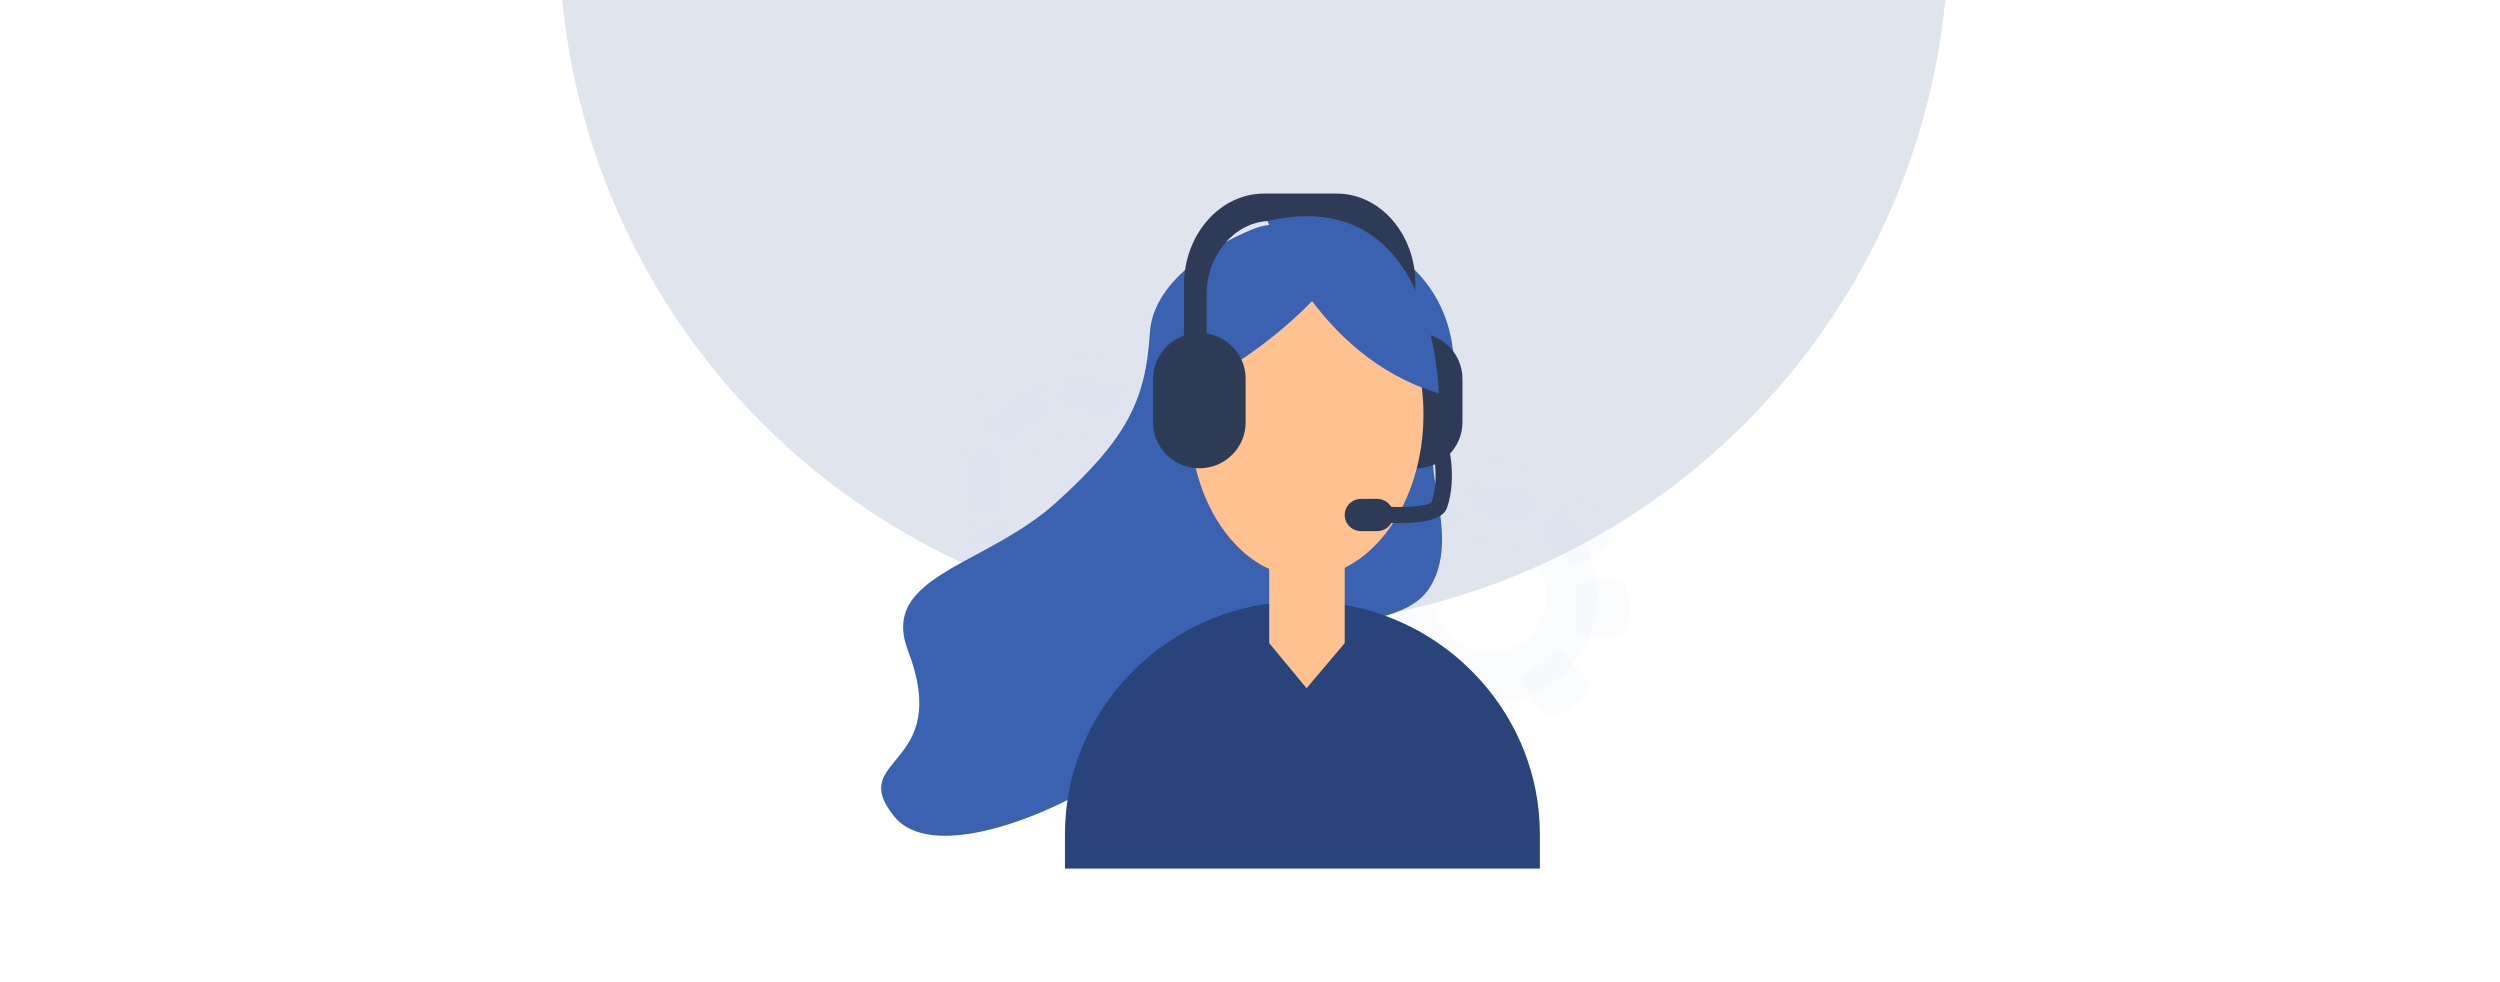 <svg width="331" height="130" viewBox="0 0 331 130" fill="none" xmlns="http://www.w3.org/2000/svg">
<g clip-path="url(#clip0_13_949)">
<circle cx="166" cy="-9" r="92" fill="#2E4D8B" fill-opacity="0.15"/>
<g opacity="0.5">
<g opacity="0.5">
<path opacity="0.5" d="M133.857 53.573C127.729 58.373 126.654 67.226 131.492 73.413C136.329 79.493 145.252 80.56 151.487 75.76C157.615 70.96 158.69 62.106 153.852 55.92C148.907 49.84 139.984 48.773 133.857 53.573ZM147.187 70.533C143.962 73.093 139.232 72.56 136.652 69.253C134.072 66.053 134.609 61.36 137.942 58.8C141.167 56.24 145.897 56.773 148.477 60.08C151.057 63.28 150.52 67.973 147.187 70.533Z" fill="#DAE2F2"/>
</g>
<g opacity="0.5">
<path opacity="0.5" d="M138.479 54.106L133.427 58.053C133.427 58.053 129.449 54.746 129.557 53.253C129.772 51.653 132.997 48.986 134.609 49.306C136.114 49.626 138.479 54.106 138.479 54.106Z" fill="#DAE2F2"/>
</g>
<g opacity="0.5">
<path opacity="0.5" d="M151.595 71.707L146.542 75.653C146.542 75.653 148.8 80.347 150.412 80.453C152.025 80.666 155.465 78.106 155.465 76.507C155.465 75.013 151.595 71.707 151.595 71.707Z" fill="#DAE2F2"/>
</g>
<g opacity="0.5">
<path opacity="0.5" d="M131.814 60.4L131.922 66.8C131.922 66.8 126.869 67.973 125.687 66.8C124.504 65.733 124.397 61.466 125.579 60.4C126.762 59.546 131.814 60.4 131.814 60.4Z" fill="#DAE2F2"/>
</g>
<g opacity="0.5">
<path opacity="0.5" d="M132.782 69.36L135.899 74.906C135.899 74.906 131.922 78.32 130.417 77.893C128.912 77.466 126.762 73.84 127.299 72.347C127.944 70.96 132.782 69.36 132.782 69.36Z" fill="#DAE2F2"/>
</g>
<g opacity="0.5">
<path opacity="0.5" d="M153.422 60.827L149.66 55.706C149.66 55.706 153.207 51.867 154.712 52.08C156.325 52.293 158.905 55.706 158.475 57.2C158.045 58.693 153.422 60.827 153.422 60.827Z" fill="#DAE2F2"/>
</g>
<g opacity="0.5">
<path opacity="0.5" d="M140.737 53.147L146.972 54.64C146.972 54.64 149.23 49.947 148.477 48.666C147.617 47.28 143.532 46.213 142.242 47.066C141.059 48.133 140.737 53.147 140.737 53.147Z" fill="#DAE2F2"/>
</g>
<g opacity="0.5">
<path opacity="0.5" d="M143.855 77.146L137.619 75.653C137.619 75.653 135.362 80.346 136.114 81.626C136.974 83.013 141.06 84.08 142.35 83.226C143.532 82.16 143.855 77.146 143.855 77.146Z" fill="#DAE2F2"/>
</g>
<g opacity="0.5">
<path opacity="0.5" d="M153.96 69.466L153.852 63.066C153.852 63.066 158.905 61.893 160.087 63.066C161.27 64.133 161.377 68.4 160.195 69.466C159.012 70.426 153.96 69.466 153.96 69.466Z" fill="#DAE2F2"/>
</g>
</g>
<g opacity="0.5">
<g opacity="0.5">
<path opacity="0.5" d="M188.468 67.867C182.34 72.666 181.265 81.52 186.103 87.707C190.941 93.787 199.863 94.853 206.098 90.053C212.226 85.253 213.301 76.4 208.463 70.213C203.626 64.133 194.703 63.066 188.468 67.867ZM201.906 84.826C198.681 87.386 193.951 86.853 191.371 83.546C188.791 80.347 189.328 75.653 192.661 73.093C195.886 70.533 200.616 71.067 203.196 74.373C205.776 77.573 205.131 82.266 201.906 84.826Z" fill="#DAE2F2"/>
</g>
<g opacity="0.5">
<path opacity="0.5" d="M193.091 68.4L188.038 72.347C188.038 72.347 184.06 69.04 184.168 67.546C184.383 65.947 187.608 63.28 189.221 63.6C190.833 63.92 193.091 68.4 193.091 68.4Z" fill="#DAE2F2"/>
</g>
<g opacity="0.5">
<path opacity="0.5" d="M206.313 85.893L201.261 89.84C201.261 89.84 203.518 94.533 205.131 94.64C206.743 94.853 210.183 92.293 210.183 90.693C210.076 89.2 206.313 85.893 206.313 85.893Z" fill="#DAE2F2"/>
</g>
<g opacity="0.5">
<path opacity="0.5" d="M186.425 74.693L186.533 81.093C186.533 81.093 181.48 82.267 180.298 81.093C179.115 80.027 179.008 75.76 180.19 74.693C181.48 73.733 186.425 74.693 186.425 74.693Z" fill="#DAE2F2"/>
</g>
<g opacity="0.5">
<path opacity="0.5" d="M187.393 83.653L190.511 89.2C190.511 89.2 186.533 92.613 185.028 92.187C183.523 91.76 181.373 88.133 181.91 86.64C182.555 85.253 187.393 83.653 187.393 83.653Z" fill="#DAE2F2"/>
</g>
<g opacity="0.5">
<path opacity="0.5" d="M208.033 75.12L204.271 70C204.271 70 207.818 66.16 209.323 66.373C210.936 66.587 213.516 70 213.086 71.493C212.656 72.987 208.033 75.12 208.033 75.12Z" fill="#DAE2F2"/>
</g>
<g opacity="0.5">
<path opacity="0.5" d="M195.456 67.44L201.691 68.933C201.691 68.933 203.948 64.24 203.196 62.96C202.336 61.573 198.251 60.507 196.961 61.36C195.671 62.32 195.456 67.44 195.456 67.44Z" fill="#DAE2F2"/>
</g>
<g opacity="0.5">
<path opacity="0.5" d="M198.466 91.44L192.231 89.947C192.231 89.947 189.973 94.64 190.726 95.92C191.586 97.306 195.671 98.373 196.961 97.413C198.251 96.453 198.466 91.44 198.466 91.44Z" fill="#DAE2F2"/>
</g>
<g opacity="0.5">
<path opacity="0.5" d="M208.678 83.76L208.571 77.36C208.571 77.36 213.624 76.187 214.806 77.253C215.989 78.32 216.096 82.587 214.914 83.653C213.731 84.613 208.678 83.76 208.678 83.76Z" fill="#DAE2F2"/>
</g>
</g>
<path d="M166.215 30.213C166.215 30.213 152.777 35.12 152.24 44.08C151.702 53.04 149.122 58.16 139.769 66.587C130.417 75.013 116.441 76.187 120.204 86.107C126.224 101.787 111.926 100.08 118.376 108.08C124.827 116.08 149.122 103.387 151.917 98.16C154.712 92.933 168.043 98.267 170.515 89.413C172.988 80.453 185.673 84.08 189.436 77.573C193.198 71.173 188.468 62.64 190.081 59.12C195.993 46.107 190.511 34.587 179.868 31.387C169.978 28.4 166.215 30.213 166.215 30.213Z" fill="#3A62B1"/>
<path d="M193.628 55.92C193.628 59.227 190.941 62 187.5 62C184.168 62 181.373 59.333 181.373 55.92V50.16C181.373 46.853 184.06 44.08 187.5 44.08C190.833 44.08 193.628 46.747 193.628 50.16V55.92Z" fill="#2E3B57"/>
<path d="M157.507 55.173C157.507 67.013 164.495 76.507 172.988 76.4C181.48 76.293 188.468 66.693 188.468 54.853C188.468 43.013 181.48 33.52 172.988 33.627C164.387 33.733 157.507 43.333 157.507 55.173Z" fill="#FFC190"/>
<path d="M154.497 54.96C154.497 58.16 156.11 60.827 158.152 60.827C160.195 60.827 161.807 58.16 161.807 54.96C161.807 51.653 160.195 49.093 158.152 49.093C156.11 49.093 154.497 51.76 154.497 54.96Z" fill="#FFC190"/>
<path d="M174.385 39.173C174.385 39.173 164.817 49.733 154.282 52.187C154.282 52.187 154.927 34.907 169.763 32.56C169.763 32.56 187.608 31.707 189.221 48.347C189.221 48.347 175.353 44.827 174.385 39.173Z" fill="#3A62B1"/>
<path d="M203.879 110.45V115H141V110.45C141 102.227 144.273 94.782 149.604 89.259C152.951 85.804 157.092 83.079 161.778 81.425C161.827 81.401 161.852 81.401 161.902 81.376C165.199 80.233 168.745 79.6 172.439 79.6C176.134 79.6 179.679 80.233 182.977 81.376C185.605 82.301 188.085 83.542 190.341 85.099C191.878 86.145 193.341 87.337 194.655 88.651C195.151 89.138 195.622 89.648 196.093 90.159C200.928 95.585 203.879 102.689 203.879 110.45Z" fill="#28447B"/>
<path d="M178.04 85.147L172.988 91.12L168.042 85.147V74.053H178.04V85.147Z" fill="#FFC190"/>
<path d="M164.925 55.92C164.925 59.227 162.237 62 158.797 62C155.465 62 152.67 59.333 152.67 55.92V50.16C152.67 46.853 155.357 44.08 158.797 44.08C162.13 44.08 164.925 46.747 164.925 50.16V55.92Z" fill="#2E3B57"/>
<path d="M176.965 25.627H167.398C161.485 25.627 156.755 31.067 156.755 37.787V45.253H159.765V38.96C159.765 33.627 163.635 29.253 168.258 29.253H175.89C180.62 29.253 184.383 33.627 184.383 38.96V42.16L187.393 45.253V37.787C187.5 31.067 182.77 25.627 176.965 25.627Z" fill="#2E3B57"/>
<path d="M184.49 68.187C184.49 69.36 183.523 70.32 182.34 70.32H180.19C179.008 70.32 178.04 69.36 178.04 68.187C178.04 67.013 179.008 66.053 180.19 66.053H182.34C183.523 66.053 184.49 67.013 184.49 68.187Z" fill="#2E3B57"/>
<path d="M185.35 69.253C183.845 69.253 182.34 69.147 181.05 69.04L181.265 66.907C185.135 67.333 189.005 67.12 189.543 66.48C190.726 63.067 189.543 58.8 189.543 58.8L191.586 58.267C191.693 58.48 192.983 63.173 191.586 67.227C191.048 68.827 188.253 69.253 185.35 69.253Z" fill="#2E3B57"/>
<path d="M167.828 29.253C167.828 29.253 173.955 47.173 190.511 52.08C190.403 52.08 190.296 24.133 167.828 29.253Z" fill="#3A62B1"/>
</g>
<defs>
<clipPath id="clip0_13_949">
<path d="M0 0H311C322.046 0 331 8.954 331 20V130H0V0Z" fill="white"/>
</clipPath>
</defs>
</svg>
